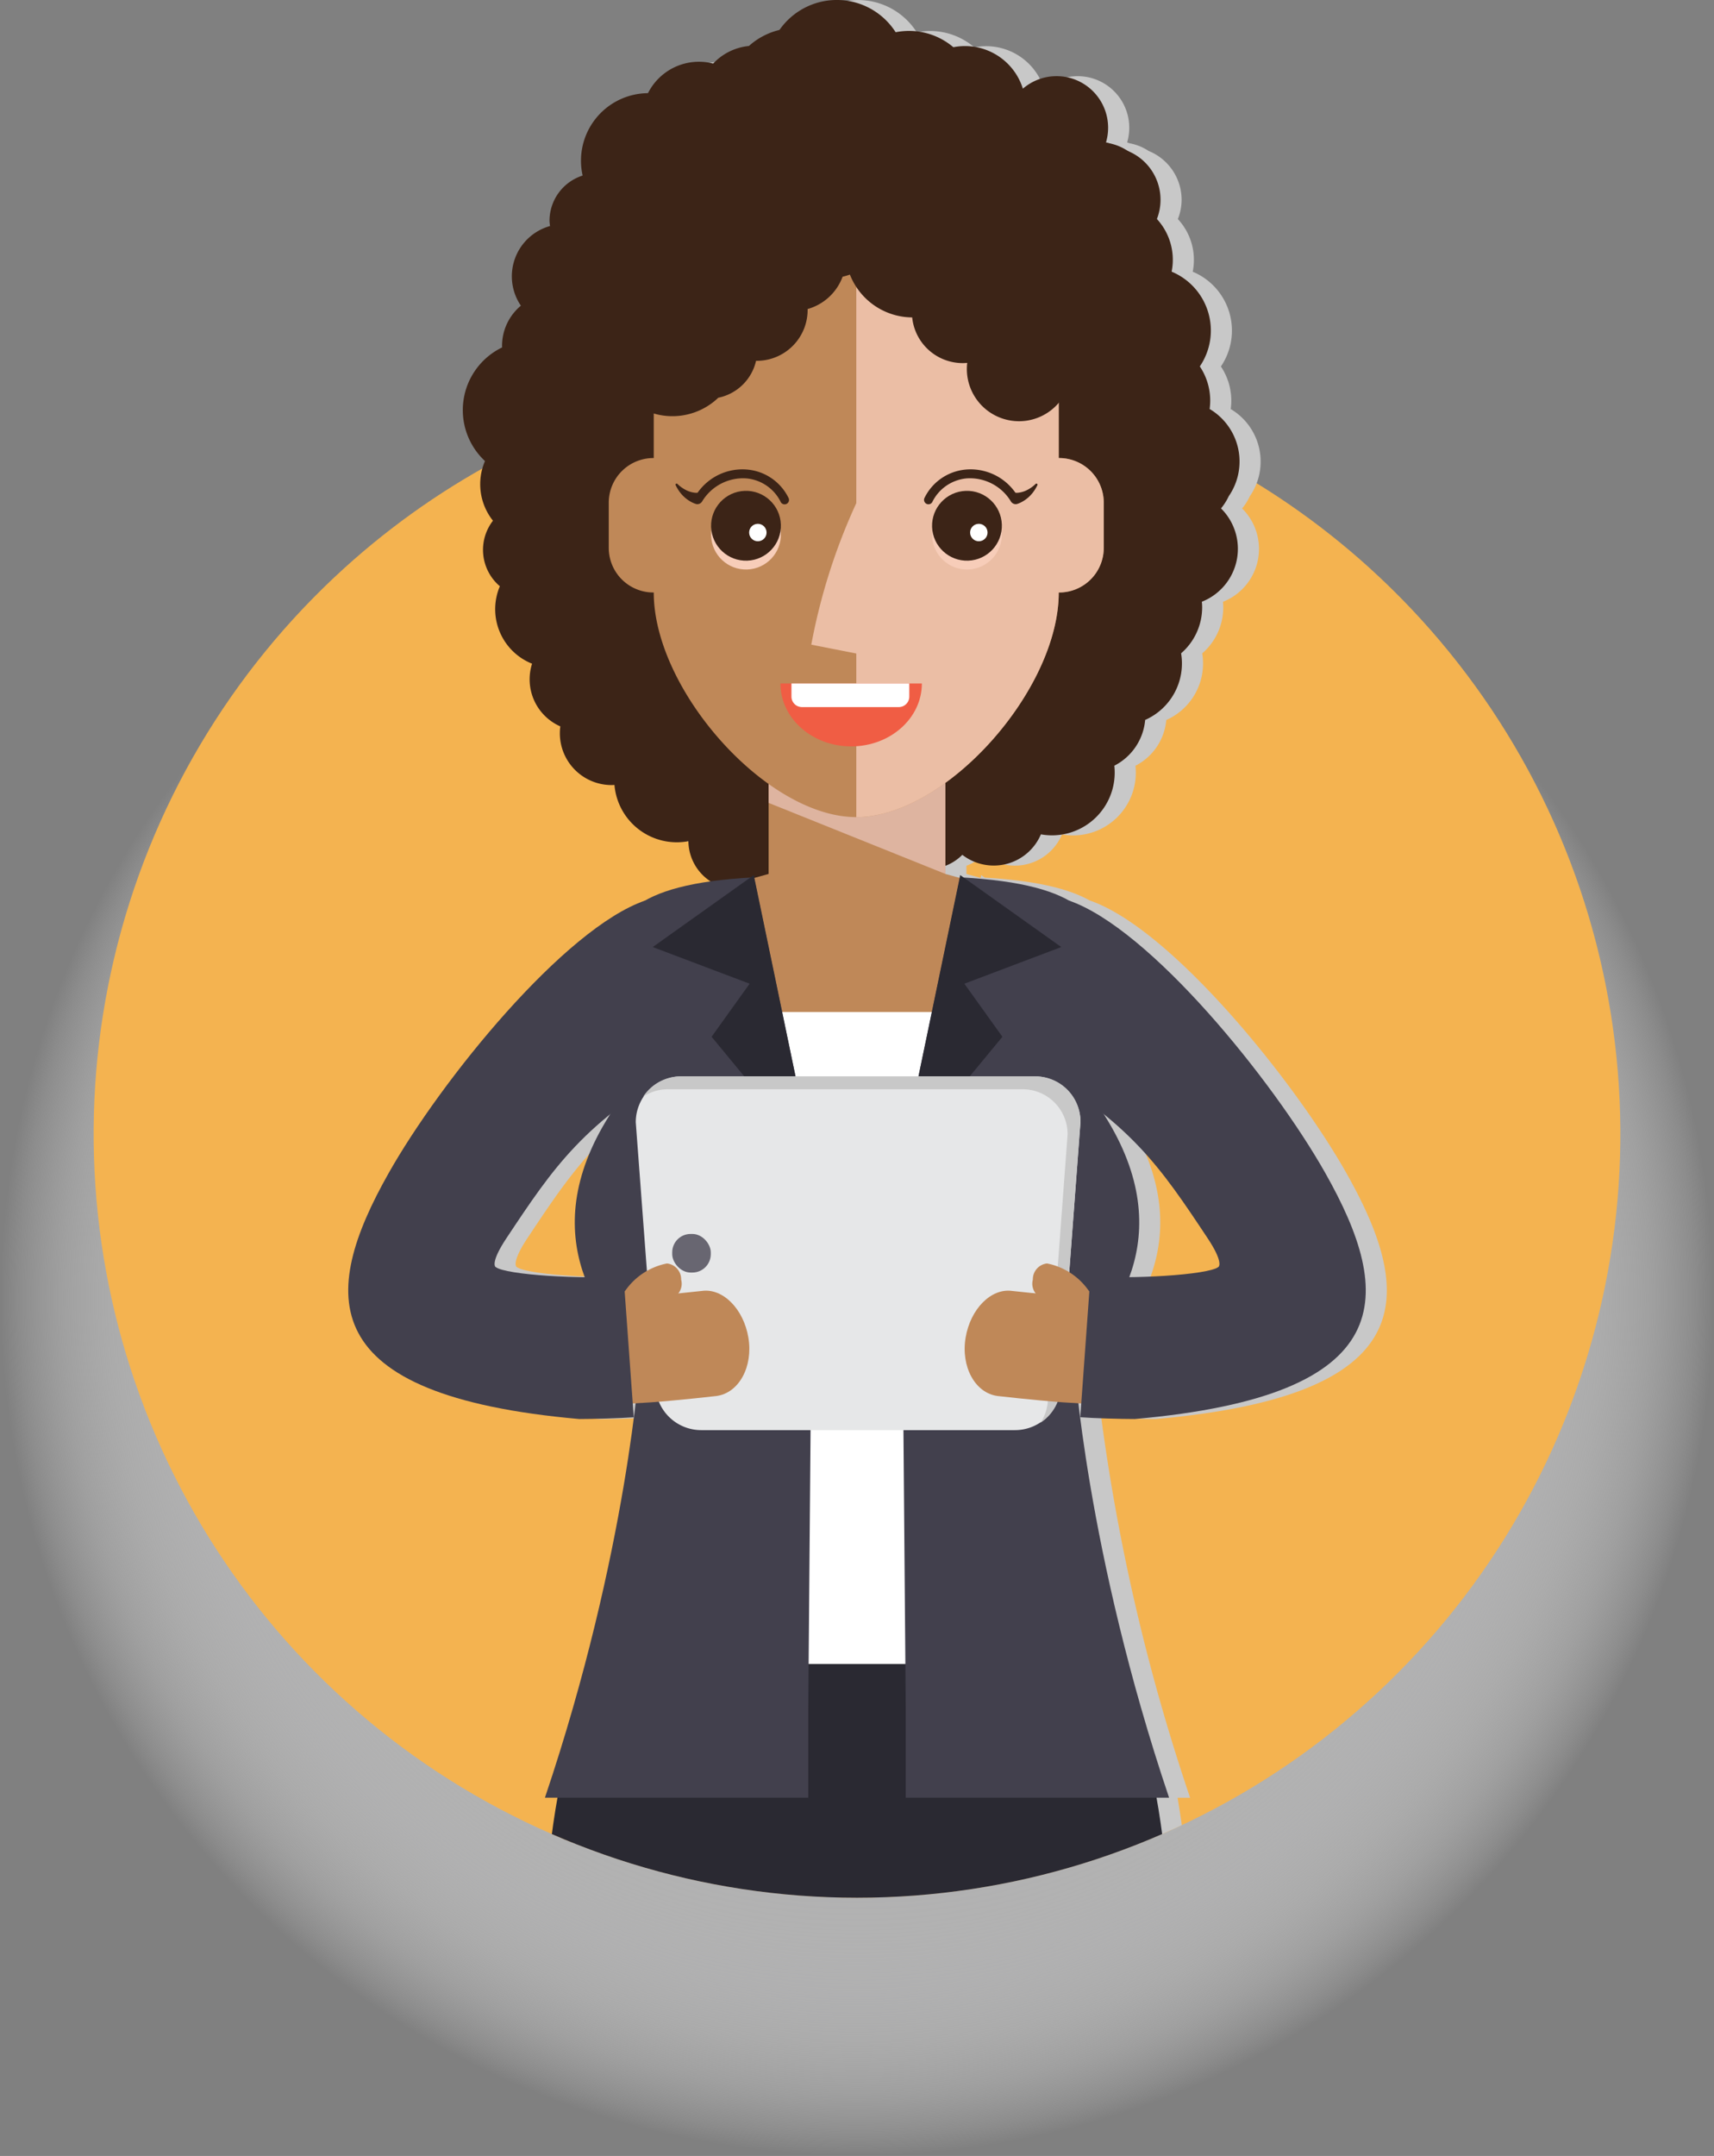 <svg xmlns="http://www.w3.org/2000/svg" viewBox="0 0 162.888 204.778"><rect x="0" y="0" width="162.888" height="204.778" fill="#808080" stroke="none"/><defs><radialGradient id="a" cx="517.424" cy="491.553" r="84.661" gradientTransform="matrix(.962 0 0 .962 -416.318 -349.54)" gradientUnits="userSpaceOnUse"><stop offset="0" stop-color="#adadae"/><stop offset=".402" stop-color="#aeaeaf" stop-opacity=".989"/><stop offset=".547" stop-color="#b1b1b2" stop-opacity=".95"/><stop offset=".651" stop-color="#b7b7b8" stop-opacity=".882"/><stop offset=".734" stop-color="#bfbfbf" stop-opacity=".785"/><stop offset=".806" stop-color="#c9c9ca" stop-opacity=".659"/><stop offset=".869" stop-color="#d6d6d6" stop-opacity=".503"/><stop offset=".926" stop-color="#e5e5e5" stop-opacity=".316"/><stop offset=".977" stop-color="#f6f6f6" stop-opacity=".108"/><stop offset="1" stop-color="#fff" stop-opacity="0"/></radialGradient><clipPath id="b" transform="translate(-427.924 -374.062)"><path fill="none" d="M558.112 428.041a56.513 56.513 0 10-97.488 0 72.545 72.545 0 1097.488 0z"/></clipPath></defs><g style="isolation:isolate"><circle cx="81.444" cy="123.334" r="81.444" fill="url(#a)" style="mix-blend-mode:multiply"/><g clip-path="url(#b)"><circle cx="509.368" cy="481.771" r="72.545" fill="#f4b350" transform="rotate(-45 -156.127 811.29)"/><path fill="#c8c8c8" d="M109.849 134.783c25.278-2.241 24.648-11.778 18.105-23.356-4.994-8.838-16.7-23.264-24.4-25.9-1.977-1.113-5.115-1.884-9.966-2.166l-.334-.238-.055.267-1.354-.376v-.784a4.554 4.554 0 001.615-1.03 4.873 4.873 0 007.468-1.944 5.96 5.96 0 006.977-6.522 5.41 5.41 0 002.93-4.346 5.867 5.867 0 003.416-6.327 5.778 5.778 0 002-4.37c0-.18-.011-.356-.027-.531a5.4 5.4 0 001.818-8.865 5.357 5.357 0 00.732-1.155 5.8 5.8 0 00-1.814-8.287 5.835 5.835 0 00-.933-4.045 6.059 6.059 0 00-2.679-9 5.749 5.749 0 00.112-1.129 5.682 5.682 0 00-1.524-3.872 4.955 4.955 0 00.357-1.826 5.01 5.01 0 00-3.133-4.642 4.819 4.819 0 00-1.8-.727c-.082-.027-.16-.063-.244-.086a4.9 4.9 0 00-7.9-5.1A5.757 5.757 0 0092.595 4.5a6.454 6.454 0 00-4.2-1.556 6.537 6.537 0 00-1.269.126 6.611 6.611 0 00-11.01-.225 6.706 6.706 0 00-2.936 1.526 5.354 5.354 0 00-3.411 1.692 5.365 5.365 0 00-1.34-.188 5.427 5.427 0 00-4.844 2.983 6.416 6.416 0 00-6.21 7.826 4.517 4.517 0 00-3.149 4.294 4.446 4.446 0 00.05.5 4.959 4.959 0 00-2.77 7.566 4.965 4.965 0 00-1.79 3.821c0 .048.006.1.007.143a6.612 6.612 0 00-1.629 10.793 5.561 5.561 0 00.759 5.664 4.532 4.532 0 00.655 6.227 5.576 5.576 0 003.062 7.358 4.881 4.881 0 002.684 5.953 4.918 4.918 0 004.9 5.574c.083 0 .163-.008.245-.012a5.947 5.947 0 007.026 5.344 4.617 4.617 0 002.109 3.814 17.8 17.8 0 00-6.2 1.808c-7.7 2.642-19.4 17.065-24.4 25.9-6.543 11.578-7.173 21.115 18.105 23.356 1.3 0 3.939-.072 5.188-.172l-.094-1.307.275-.017a190.555 190.555 0 01-8.621 37.465h1.189a97.017 97.017 0 00-1.347 18.067h59.627a97.025 97.025 0 00-1.347-18.067h1.193a190.57 190.57 0 01-8.621-37.465l.276.017-.094 1.307c1.247.096 3.882.168 5.186.168zm6.912-17.183c1.495 2.248 1.087 2.692 1.042 2.728-.695.566-4.825.934-8.48.976 1.5-4.069 1.55-9.256-2.441-15.491 4.41 3.575 6.717 7.031 9.88 11.787zm-67.677 2.728c-.045-.036-.453-.48 1.042-2.728 3.162-4.755 5.469-8.211 9.877-11.785-3.989 6.235-3.94 11.421-2.44 15.49-3.654-.043-7.787-.411-8.478-.977z" style="mix-blend-mode:multiply"/><path fill="#3c2417" d="M116.038 48.29a5.36 5.36 0 00.732-1.155 5.8 5.8 0 00-1.814-8.287 5.835 5.835 0 00-.933-4.045 6.059 6.059 0 00-2.679-9 5.712 5.712 0 00-2.312-5.8 4.839 4.839 0 00-5.671-6.354 5.061 5.061 0 00-6.6-3.235 4.588 4.588 0 00-4.043-2.46 6.5 6.5 0 00-7.6-4.892 6.638 6.638 0 00-12.1 2.262 5.1 5.1 0 00-3.078 1.838 5.421 5.421 0 00-8.36 1.687 6.416 6.416 0 00-6.21 7.826 4.517 4.517 0 00-3.149 4.294 4.444 4.444 0 00.05.5 4.959 4.959 0 00-2.77 7.566 4.966 4.966 0 00-1.79 3.821c0 .048.006.1.007.143a6.612 6.612 0 00-1.629 10.793 5.561 5.561 0 00.759 5.664 4.532 4.532 0 00.655 6.227 5.576 5.576 0 003.062 7.358 4.881 4.881 0 002.684 5.953 4.918 4.918 0 004.9 5.574c.083 0 .163-.008.245-.012A5.947 5.947 0 0065.42 79.9a4.62 4.62 0 005.525 4.473 5.356 5.356 0 007.2 1.989 6.31 6.31 0 0010.52-3.847 4.546 4.546 0 002.789-1.322 4.873 4.873 0 007.468-1.944 5.96 5.96 0 006.977-6.522 5.409 5.409 0 002.93-4.346 5.867 5.867 0 003.416-6.327 5.778 5.778 0 002-4.37c0-.179-.011-.356-.027-.531a5.4 5.4 0 001.82-8.863z"/><path fill="#bf8858" d="M89.844 83.01V72.296h-16.8V83.01l-4.2 1.166 4.2 26.244h16.8l4.2-26.244-4.2-1.166z"/><path fill="#deb4a0" d="M73.044 72.366v3.894l16.8 6.75V72.366h-16.8z" style="mix-blend-mode:multiply"/><path fill="#2a2932" d="M111.256 188.82c.224-22.15-5.408-30.783-5.408-30.783H57.041s-5.631 8.634-5.407 30.783h59.622z"/><path fill="#fff" d="M64.543 96.124h34.13v61.912h-34.13z"/><path fill="#42404d" d="M77.244 110.133l-5.594-26.8c-23.644 1.238-7.613 13.787-12.977 21.475-8.346 11.963-1.839 20.216 2.146 24.287 0 0-1.124 18.209-9.033 41.654h25.027v-8.529z"/><path fill="#2a2932" d="M62.032 89.954l9.208 3.481-3.614 5.04 9.618 11.657-5.61-27.013-9.602 6.835z"/><path fill="#42404d" d="M85.644 110.133l5.594-26.8c23.644 1.238 7.613 13.787 12.977 21.475 8.346 11.963 1.839 20.216-2.146 24.287 0 0 1.124 18.209 9.033 41.654H86.076v-8.529z"/><path fill="#2a2932" d="M100.855 89.954l-9.208 3.481 3.614 5.04-9.617 11.657 5.61-27.013 9.601 6.835z"/><path fill="#e6e7e8" d="M96.46 135.838H66.642a4.356 4.356 0 01-4.356-4.356l-1.867-24.889a4.355 4.355 0 014.357-4.355h33.55a4.356 4.356 0 014.356 4.356l-1.867 24.889a4.356 4.356 0 01-4.355 4.355z"/><path fill="#c8c8c8" d="M98.406 102.238h-33.71a4.27 4.27 0 00-3.571 1.927 4.253 4.253 0 012.349-.705h33.709a4.276 4.276 0 014.276 4.276l-1.867 25.047a4.254 4.254 0 01-.705 2.349 4.27 4.27 0 001.927-3.571l1.867-25.047a4.276 4.276 0 00-4.275-4.276z" style="mix-blend-mode:multiply"/><rect width="3.665" height="3.665" x="63.883" y="117.205" fill="#686671" rx="1.745" ry="1.745"/><path fill="#bf8858" d="M66.74 122.613s-3.163.352-5.619.534l-1.795.108-1.548.047-1.486-.006-.235 10.077 1.863.008 1.863-.057 2.093-.126c2.822-.21 6.2-.6 6.2-.6 2.17-.284 3.506-2.813 3.046-5.547-.464-2.75-2.431-4.692-4.382-4.438z"/><path fill="#bf8858" d="M63.386 120.007a6.3 6.3 0 00-3.934 2.545 15.639 15.639 0 00-1.633 2.411 2.116 2.116 0 00.259 2.349 1.039 1.039 0 001.731-.362c.008-.015.122-.234.322-.557a11.358 11.358 0 01.833-1.174 4.553 4.553 0 012.785-1.873 1.482 1.482 0 00.984-1.8 1.512 1.512 0 00-1.347-1.539z"/><path fill="#42404d" d="M55.039 134.783c-25.278-2.241-24.648-11.778-18.105-23.356 4.994-8.838 16.7-23.264 24.4-25.9l-.7 7.6 4.419 7.928c-9.653 5.622-12.409 9.761-16.925 16.553-1.495 2.248-1.087 2.692-1.042 2.728.954.777 8.395 1.185 12.173.881l.969 13.4c-1.252.094-3.885.166-5.189.166z"/><path fill="#bf8858" d="M96.148 122.613s3.163.352 5.619.534l1.794.108 1.548.047 1.487-.006.235 10.077-1.863.008-1.863-.057-2.093-.126c-2.822-.21-6.2-.6-6.2-.6-2.17-.284-3.506-2.813-3.046-5.547.465-2.75 2.432-4.692 4.382-4.438z"/><path fill="#bf8858" d="M99.502 120.007a6.3 6.3 0 013.934 2.545 15.639 15.639 0 011.633 2.411 2.116 2.116 0 01-.259 2.349 1.039 1.039 0 01-1.731-.362c-.008-.015-.122-.234-.322-.557a11.357 11.357 0 00-.833-1.174 4.552 4.552 0 00-2.785-1.873 1.482 1.482 0 01-.984-1.8 1.513 1.513 0 011.347-1.539z"/><path fill="#42404d" d="M107.849 134.783c25.278-2.241 24.648-11.778 18.105-23.356-4.994-8.838-16.7-23.264-24.4-25.9l1.358 8.359-5.076 7.164c9.653 5.622 12.409 9.761 16.925 16.553 1.495 2.248 1.087 2.692 1.042 2.728-.954.777-8.395 1.185-12.173.881l-.969 13.4c1.249.099 3.885.171 5.188.171z"/><path fill="#bf8858" d="M100.616 43.508v-8.736c0-9.278-10.741-21-19.244-21s-19.244 11.722-19.244 21v8.736a4.239 4.239 0 00-4.276 4.2v4.368a4.239 4.239 0 004.276 4.2c0 9.278 10.741 21.336 19.244 21.336s19.244-12.058 19.244-21.336a4.239 4.239 0 004.276-4.2v-4.368a4.239 4.239 0 00-4.276-4.2z"/><path fill="#f6ccb8" d="M81.376 62.072v15.54c8.5 0 19.243-12.058 19.243-21.336a4.239 4.239 0 004.276-4.2v-4.368a4.239 4.239 0 00-4.276-4.2v-8.736c0-9.278-10.741-21-19.243-21v34.02a57.117 57.117 0 00-4.276 13.44z" opacity=".8" style="mix-blend-mode:multiply"/><circle cx="498.822" cy="424.836" r="3.317" fill="#f7cdb9" transform="rotate(-2 -10430.038 12495.776)" style="mix-blend-mode:multiply"/><circle cx="498.822" cy="423.996" r="3.317" fill="#3c2417" transform="rotate(-2 -10430.024 12494.946)"/><circle cx="499.948" cy="424.641" r=".829" fill="#fff" transform="rotate(-2 -10428.917 12495.567)"/><path fill="#3c2417" d="M74.933 47.284a4.836 4.836 0 00-3.9-2.682 5.2 5.2 0 00-4.739 2.2 1.26 1.26 0 01-.252 0 2.461 2.461 0 01-.709-.188 3.281 3.281 0 01-.957-.651.108.108 0 00-.119-.02.1.1 0 00-.048.139 3.638 3.638 0 00.191.351 3.413 3.413 0 00.564.714 3.29 3.29 0 00.783.561 2.569 2.569 0 00.315.135c.079.028.162.043.148.042a.544.544 0 00.538-.292 4.541 4.541 0 014.2-2.151 4.033 4.033 0 013.219 2.18.42.42 0 10.766-.338z"/><circle cx="519.822" cy="424.836" r="3.317" fill="#f7cdb9" transform="rotate(-2 -10409.035 12495.77)" style="mix-blend-mode:multiply"/><circle cx="519.822" cy="423.996" r="3.317" fill="#3c2417" transform="rotate(-2 -10409.02 12494.94)"/><circle cx="520.948" cy="424.641" r=".829" fill="#fff" transform="rotate(-2 -10407.914 12495.56)"/><path fill="#3c2417" d="M87.863 47.284a4.837 4.837 0 013.9-2.682 5.2 5.2 0 014.739 2.2 1.26 1.26 0 00.252 0 2.461 2.461 0 00.709-.188 3.281 3.281 0 00.957-.651.108.108 0 01.119-.02.1.1 0 01.048.139 3.638 3.638 0 01-.191.351 3.413 3.413 0 01-.564.714 3.29 3.29 0 01-.783.561 2.57 2.57 0 01-.315.135c-.079.028-.162.043-.148.042a.544.544 0 01-.537-.292 4.541 4.541 0 00-4.2-2.151 4.033 4.033 0 00-3.219 2.18.42.42 0 11-.767-.338zM109.02 27.67a4.86 4.86 0 00.186-5.584 5.008 5.008 0 00-2.815-7.994 4.488 4.488 0 00-1.284-.568 4.9 4.9 0 00-7.9-5.1 5.758 5.758 0 10-10.666 4.25 4.8 4.8 0 00-1.653.758c0-.057.009-.113.009-.171a5.188 5.188 0 00-2.077-4.152 5.493 5.493 0 00-5.471-6.315c-.1 0-.205.01-.308.016a6.672 6.672 0 00-5.869 1.558 5.37 5.37 0 00-4.85 5.334 4.664 4.664 0 00-3.673 2.586 5.441 5.441 0 00-2.6 4.631 4.9 4.9 0 00-3.2 5.843 6.179 6.179 0 00.819 9.559 6.3 6.3 0 0010.594 5.457 4.633 4.633 0 003.589-3.506h.065a4.836 4.836 0 004.836-4.836v-.083a4.984 4.984 0 003.324-3.071 6.374 6.374 0 00.694-.2 6.4 6.4 0 005.918 4.067 4.827 4.827 0 004.8 4.339c.146 0 .289-.009.431-.022a4.957 4.957 0 009.224 3.049 6.346 6.346 0 107.877-9.845z"/><path fill="#f05d44" d="M87.608 64.922c0 3.3-3.009 5.973-6.72 5.973s-6.72-2.674-6.72-5.973h13.44z"/><path fill="#fff" d="M75.214 64.921h11.2v1.24a1 1 0 01-1 1h-9.2a1 1 0 01-1-1v-1.24z"/></g></g></svg>